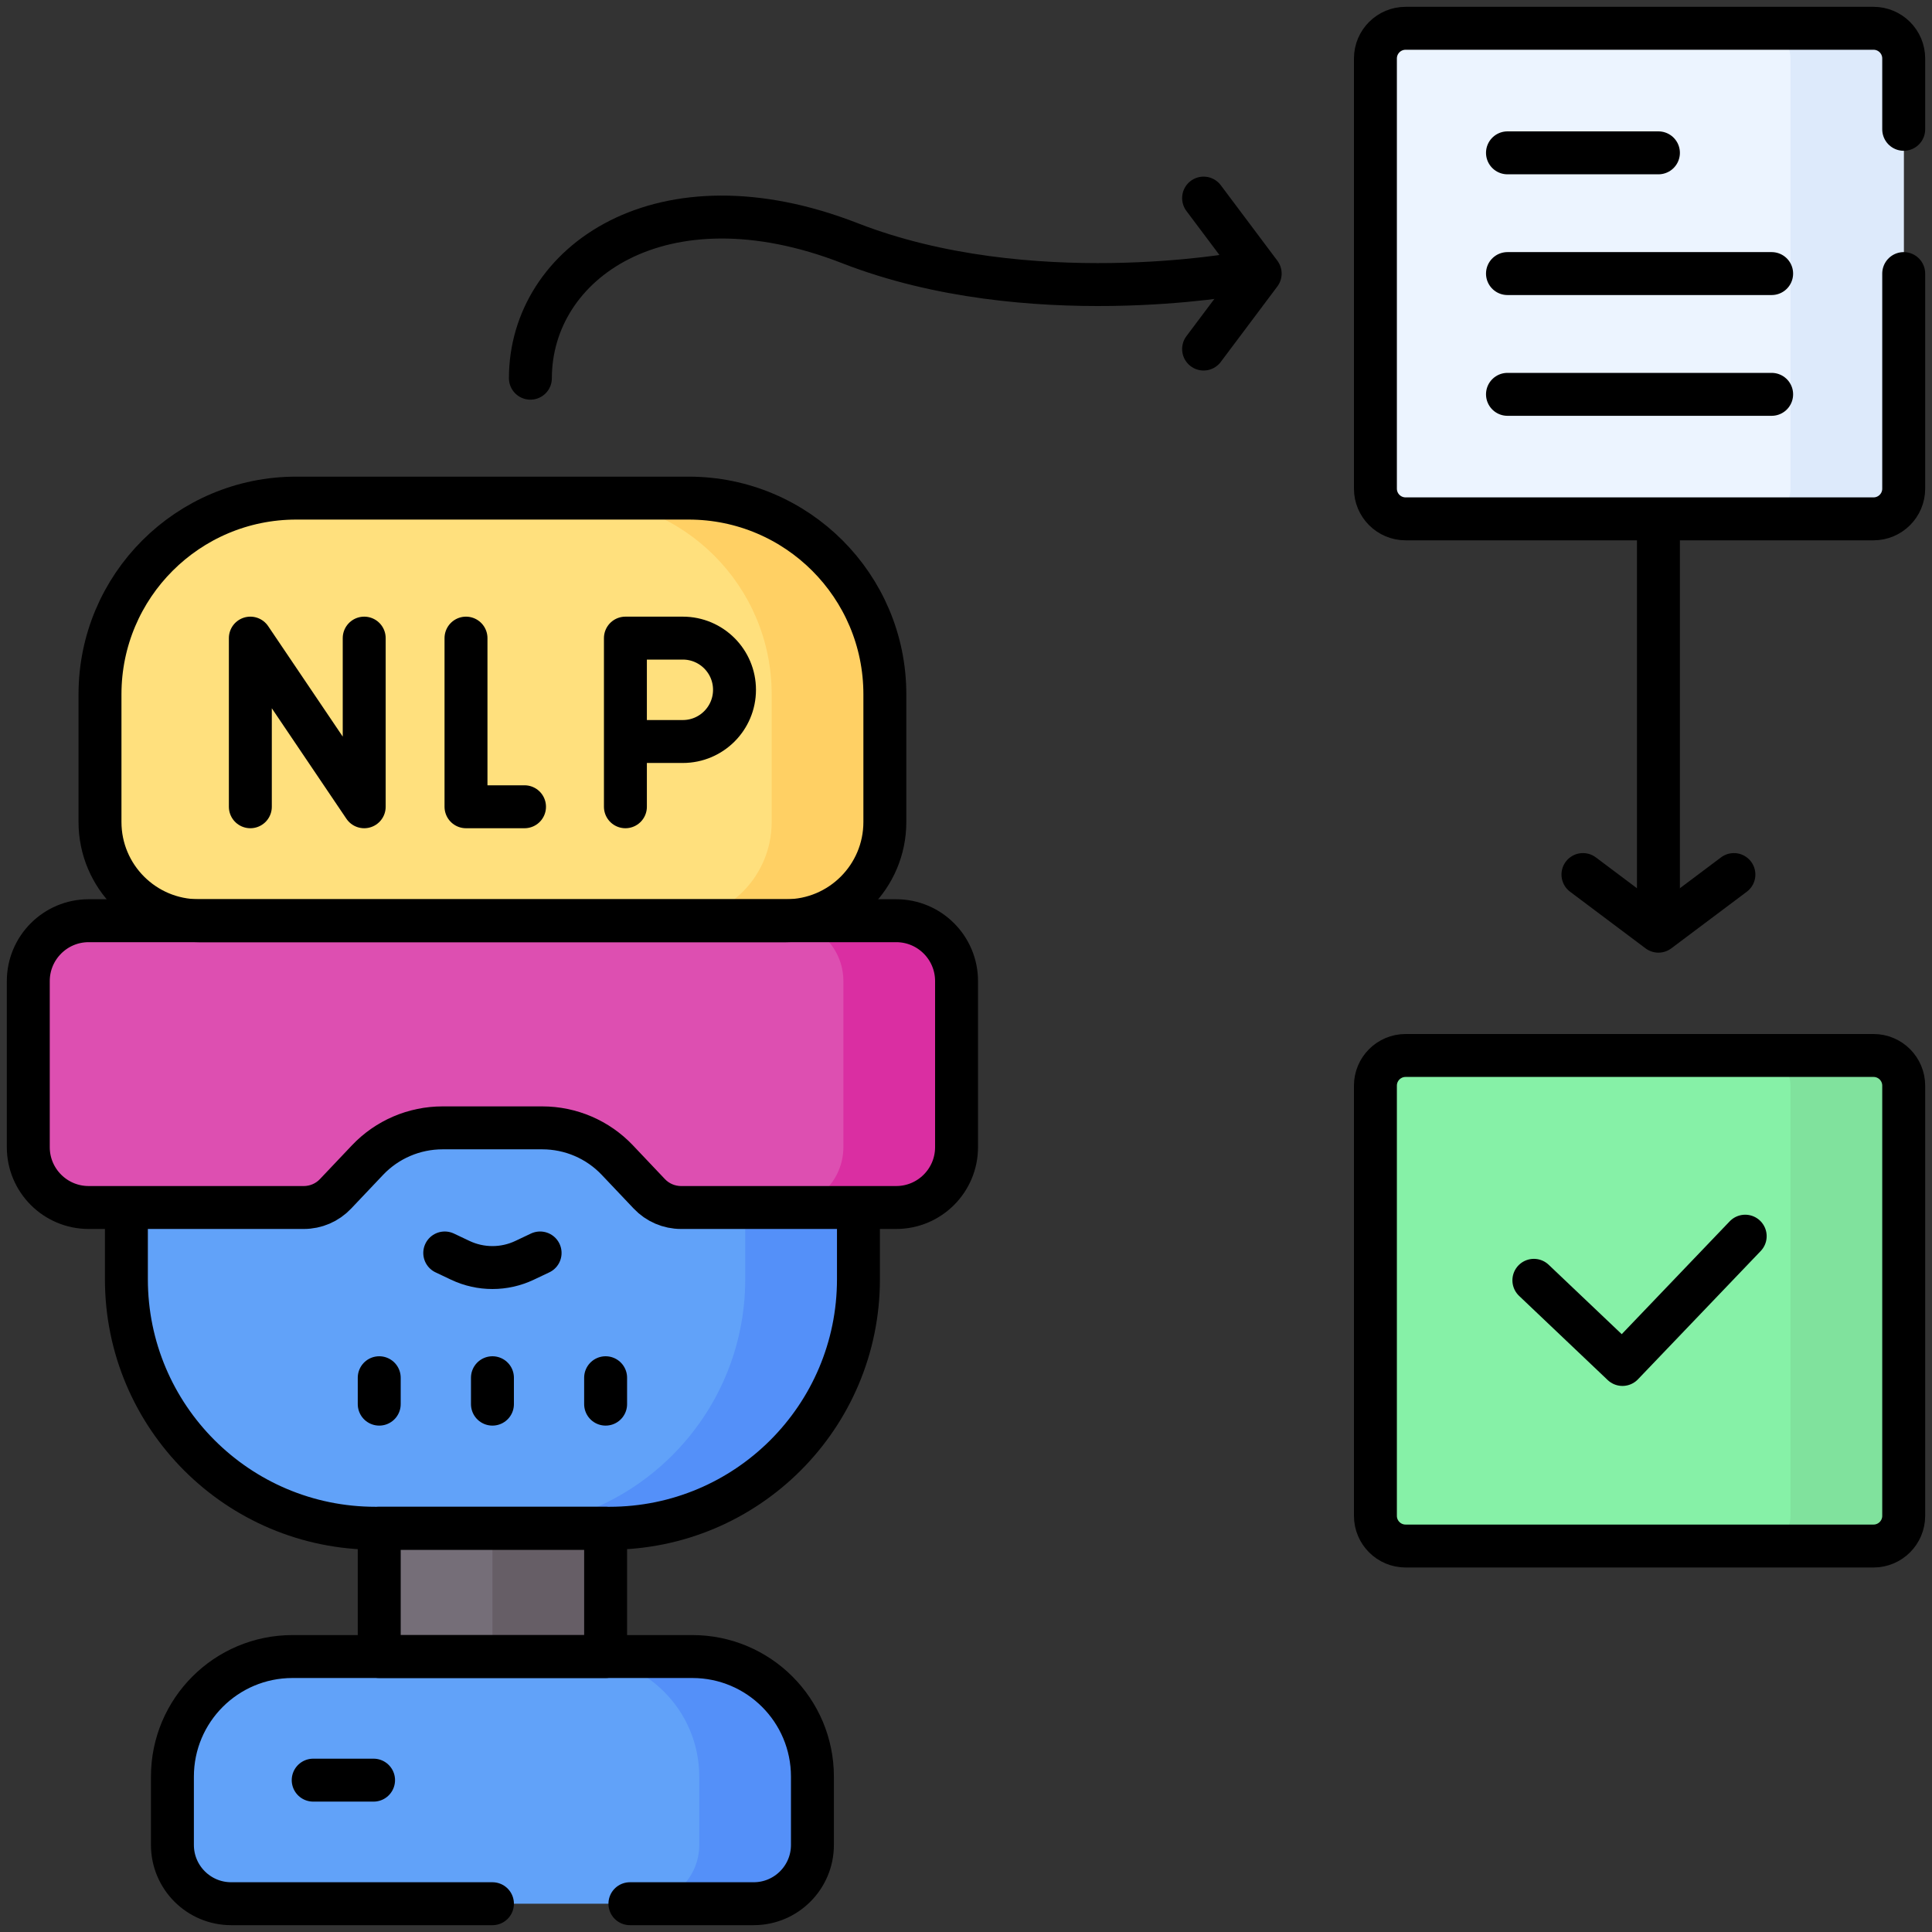 <svg width="45" height="45" viewBox="0 0 45 45" fill="none" xmlns="http://www.w3.org/2000/svg">
<rect x="0" y="0" width="45" height="45" fill="#333333" stroke="none"/>
<g clip-path="url(#clip0_609_1449)">
<path d="M14.106 35.596H8.833V38.584H14.106V35.596Z" fill="#756E78"/>
<path d="M14.106 35.596H11.47V38.584H14.106V35.596Z" fill="#665E66"/>
<path d="M14.194 35.596H8.745C5.541 35.596 2.944 32.999 2.944 29.795V25.576H19.995V29.795C19.995 32.999 17.398 35.596 14.194 35.596Z" fill="#61A2F9"/>
<path d="M17.358 25.576V29.795C17.358 32.999 14.761 35.596 11.558 35.596H14.194C17.398 35.596 19.995 32.999 19.995 29.795V25.576H17.358Z" fill="#5490F9"/>
<path d="M18.311 21.445H4.629C3.359 21.445 2.329 20.416 2.329 19.145V16.172C2.329 13.648 4.376 11.602 6.9 11.602H16.04C18.564 11.602 20.61 13.648 20.61 16.172V19.145C20.61 20.416 19.581 21.445 18.311 21.445Z" fill="#FFE07D"/>
<path d="M16.04 11.602H13.403C15.927 11.602 17.974 13.648 17.974 16.172V19.145C17.974 20.416 16.944 21.445 15.674 21.445H18.311C19.581 21.445 20.61 20.416 20.61 19.145V16.172C20.61 13.648 18.564 11.602 16.04 11.602Z" fill="#FFD064"/>
<path d="M17.554 44.341H5.385C4.629 44.341 4.016 43.728 4.016 42.972V41.381C4.016 39.836 5.268 38.584 6.813 38.584H16.126C17.671 38.584 18.923 39.836 18.923 41.381V42.972C18.923 43.728 18.31 44.341 17.554 44.341Z" fill="#61A2F9"/>
<path d="M16.126 38.584H13.489C15.034 38.584 16.287 39.836 16.287 41.381V42.972C16.287 43.728 15.674 44.341 14.918 44.341H17.554C18.31 44.341 18.923 43.728 18.923 42.972V41.381C18.923 39.836 17.671 38.584 16.126 38.584Z" fill="#5490F9"/>
<path d="M43.638 12.085H32.739C32.351 12.085 32.036 11.77 32.036 11.382V1.362C32.036 0.974 32.351 0.659 32.739 0.659H43.638C44.026 0.659 44.341 0.974 44.341 1.362V11.382C44.341 11.77 44.026 12.085 43.638 12.085Z" fill="#ECF4FF"/>
<path d="M43.638 0.659H41.001C41.389 0.659 41.704 0.974 41.704 1.362V11.382C41.704 11.77 41.389 12.085 41.001 12.085H43.638C44.026 12.085 44.341 11.77 44.341 11.382V1.362C44.341 0.974 44.026 0.659 43.638 0.659Z" fill="#DDEAFB"/>
<path d="M43.638 36.01H32.739C32.351 36.01 32.036 35.695 32.036 35.307V25.287C32.036 24.899 32.351 24.584 32.739 24.584H43.638C44.026 24.584 44.341 24.899 44.341 25.287V35.307C44.341 35.695 44.026 36.01 43.638 36.01Z" fill="#86F1A7"/>
<path d="M43.638 24.584H41.001C41.389 24.584 41.704 24.899 41.704 25.287V35.307C41.704 35.695 41.389 36.01 41.001 36.01H43.638C44.026 36.01 44.341 35.695 44.341 35.307V25.287C44.341 24.899 44.026 24.584 43.638 24.584Z" fill="#80E29D"/>
<path d="M22.28 22.852V26.719C22.28 27.495 21.651 28.125 20.874 28.125H15.864C15.583 28.125 15.316 28.01 15.123 27.806L14.379 27.021C13.924 26.541 13.292 26.27 12.631 26.27H10.308C9.647 26.27 9.015 26.541 8.56 27.021L7.816 27.806C7.624 28.01 7.356 28.125 7.076 28.125H2.065C1.288 28.125 0.659 27.495 0.659 26.719V22.852C0.659 22.075 1.289 21.445 2.065 21.445H20.874C21.651 21.445 22.28 22.075 22.28 22.852Z" fill="#DD4FB1"/>
<path d="M20.874 21.445H18.237C19.014 21.445 19.644 22.075 19.644 22.852V26.719C19.644 27.495 19.014 28.125 18.237 28.125H20.874C21.651 28.125 22.28 27.495 22.28 26.719V22.852C22.28 22.075 21.651 21.445 20.874 21.445Z" fill="#DA2EA2"/>
<path d="M44.341 6.372V11.382C44.341 11.77 44.026 12.085 43.638 12.085H32.739C32.351 12.085 32.036 11.77 32.036 11.382V1.362C32.036 0.974 32.351 0.659 32.739 0.659H43.638C44.026 0.659 44.341 0.974 44.341 1.362V3.012" stroke="black" stroke-miterlimit="10" stroke-linecap="round" stroke-linejoin="round"/>
<path d="M35.112 3.56H38.628" stroke="black" stroke-miterlimit="10" stroke-linecap="round" stroke-linejoin="round"/>
<path d="M35.112 6.372H41.265" stroke="black" stroke-miterlimit="10" stroke-linecap="round" stroke-linejoin="round"/>
<path d="M35.112 9.185H41.265" stroke="black" stroke-miterlimit="10" stroke-linecap="round" stroke-linejoin="round"/>
<path d="M43.638 36.01H32.739C32.351 36.01 32.036 35.695 32.036 35.307V25.287C32.036 24.899 32.351 24.584 32.739 24.584H43.638C44.026 24.584 44.341 24.899 44.341 25.287V35.307C44.341 35.695 44.026 36.01 43.638 36.01Z" stroke="black" stroke-miterlimit="10" stroke-linecap="round" stroke-linejoin="round"/>
<path d="M14.106 35.596H8.833V38.584H14.106V35.596Z" stroke="black" stroke-miterlimit="10" stroke-linecap="round" stroke-linejoin="round"/>
<path d="M19.995 28.406V29.795C19.995 32.999 17.398 35.596 14.194 35.596H8.745C5.541 35.596 2.944 32.999 2.944 29.795V28.341" stroke="black" stroke-miterlimit="10" stroke-linecap="round" stroke-linejoin="round"/>
<path d="M18.311 21.445H4.629C3.359 21.445 2.329 20.416 2.329 19.145V16.172C2.329 13.648 4.376 11.602 6.9 11.602H16.04C18.564 11.602 20.61 13.648 20.61 16.172V19.145C20.61 20.416 19.581 21.445 18.311 21.445Z" stroke="black" stroke-miterlimit="10" stroke-linecap="round" stroke-linejoin="round"/>
<path d="M5.831 18.791V14.863L8.483 18.791V14.863" stroke="black" stroke-miterlimit="10" stroke-linecap="round" stroke-linejoin="round"/>
<path d="M10.854 14.863V18.791H12.217" stroke="black" stroke-miterlimit="10" stroke-linecap="round" stroke-linejoin="round"/>
<path d="M14.567 18.791V14.863H15.904C16.569 14.863 17.108 15.402 17.108 16.067C17.108 16.732 16.569 17.271 15.904 17.271H14.661" stroke="black" stroke-miterlimit="10" stroke-linecap="round" stroke-linejoin="round"/>
<path d="M10.359 29.184L10.72 29.355C11.195 29.58 11.745 29.58 12.219 29.355L12.58 29.184" stroke="black" stroke-miterlimit="10" stroke-linecap="round" stroke-linejoin="round"/>
<path d="M8.833 32.09V32.705" stroke="black" stroke-miterlimit="10" stroke-linecap="round" stroke-linejoin="round"/>
<path d="M11.47 32.09V32.705" stroke="black" stroke-miterlimit="10" stroke-linecap="round" stroke-linejoin="round"/>
<path d="M14.106 32.09V32.705" stroke="black" stroke-miterlimit="10" stroke-linecap="round" stroke-linejoin="round"/>
<path d="M11.47 44.341H5.385C4.629 44.341 4.016 43.728 4.016 42.972V41.381C4.016 39.836 5.268 38.584 6.813 38.584H16.126C17.671 38.584 18.923 39.836 18.923 41.381V42.972C18.923 43.728 18.31 44.341 17.554 44.341H14.672" stroke="black" stroke-miterlimit="10" stroke-linecap="round" stroke-linejoin="round"/>
<path d="M22.28 22.852V26.719C22.28 27.495 21.651 28.125 20.874 28.125H15.864C15.583 28.125 15.316 28.01 15.123 27.806L14.379 27.021C13.924 26.541 13.292 26.27 12.631 26.27H10.308C9.647 26.27 9.015 26.541 8.56 27.021L7.816 27.806C7.624 28.01 7.356 28.125 7.076 28.125H2.065C1.288 28.125 0.659 27.495 0.659 26.719V22.852C0.659 22.075 1.289 21.445 2.065 21.445H20.874C21.651 21.445 22.28 22.075 22.28 22.852Z" stroke="black" stroke-miterlimit="10" stroke-linecap="round" stroke-linejoin="round"/>
<path d="M35.727 29.821L37.79 31.781L40.649 28.793" stroke="black" stroke-miterlimit="10" stroke-linecap="round" stroke-linejoin="round"/>
<path d="M7.295 41.463H8.701" stroke="black" stroke-miterlimit="10" stroke-linecap="round" stroke-linejoin="round"/>
<path d="M28.034 4.614L29.352 6.372L28.034 8.13" stroke="black" stroke-miterlimit="10" stroke-linecap="round" stroke-linejoin="round"/>
<path d="M28.877 6.372C28.877 6.372 23.955 7.285 19.795 5.664C15.411 3.956 12.354 6.113 12.354 8.809" stroke="black" stroke-miterlimit="10" stroke-linecap="round" stroke-linejoin="round"/>
<path d="M40.386 20.37L38.628 21.689L36.87 20.37" stroke="black" stroke-miterlimit="10" stroke-linecap="round" stroke-linejoin="round"/>
<path d="M38.628 21.419V12.495" stroke="black" stroke-miterlimit="10" stroke-linecap="round" stroke-linejoin="round"/>
</g>
<defs>
<clipPath id="clip0_609_1449">
<rect width="45" height="45" fill="white"/>
</clipPath>
</defs>
</svg>

